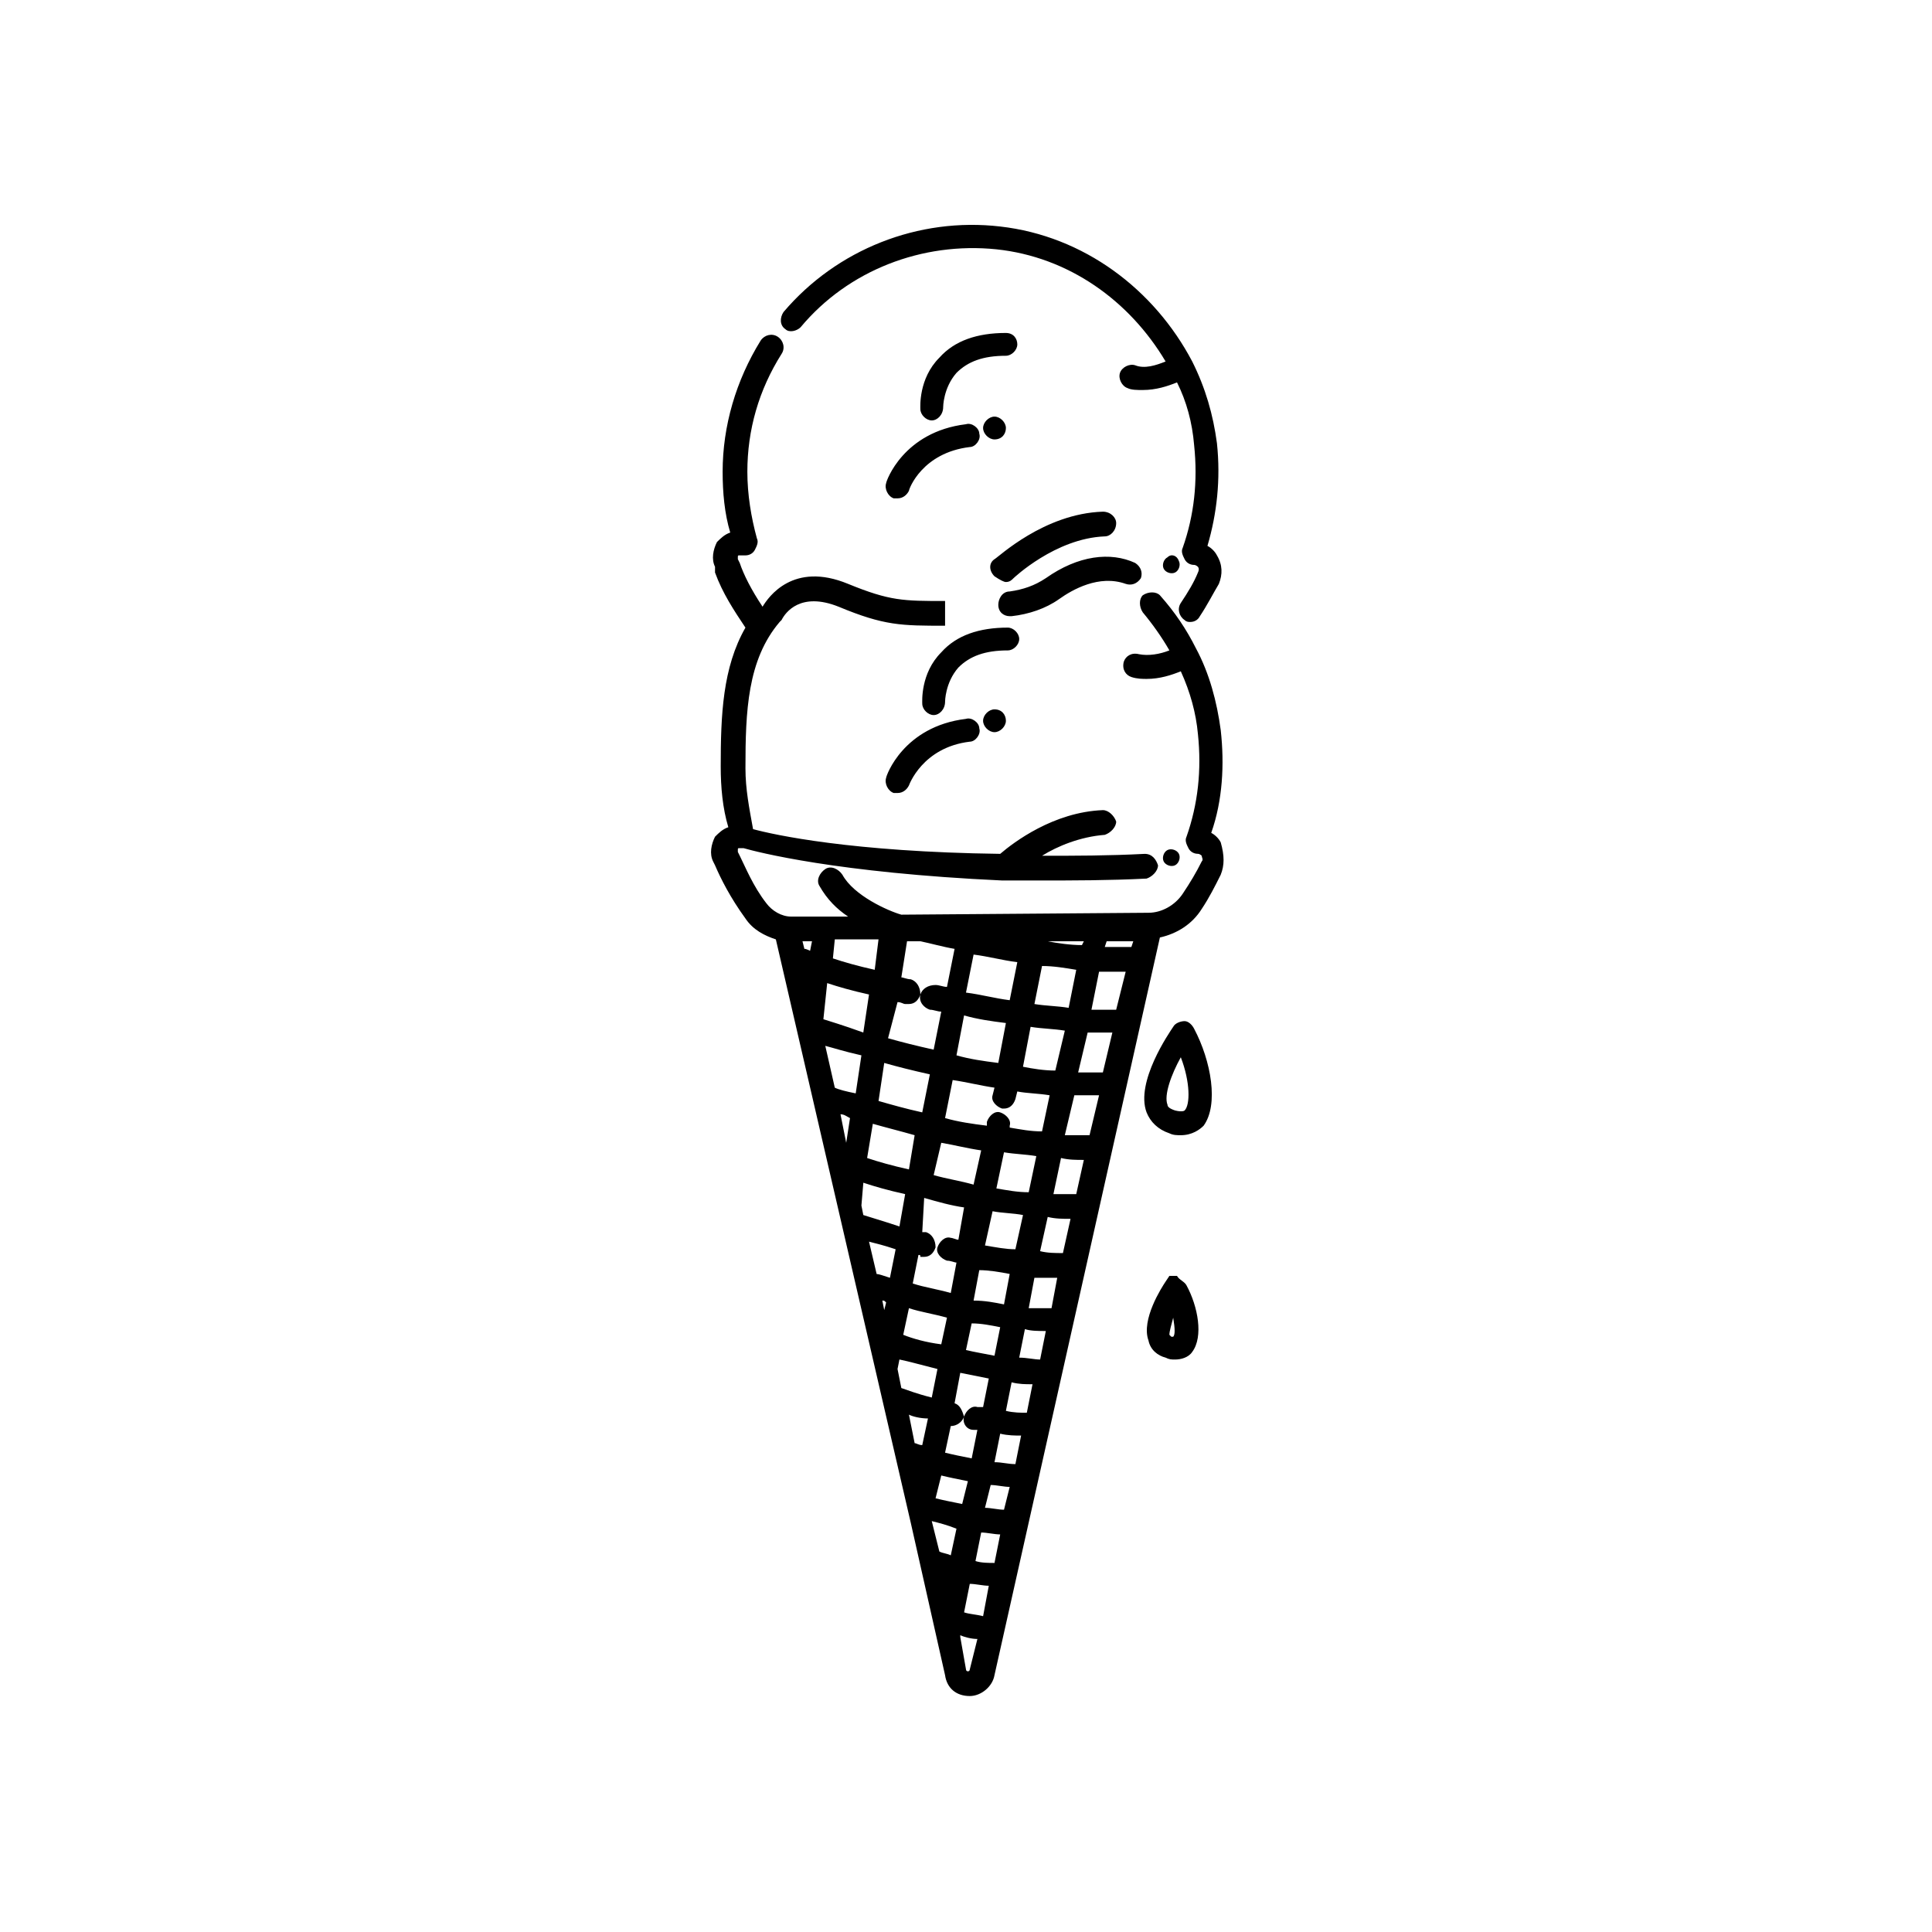 <?xml version="1.0" encoding="UTF-8"?>
<!-- Uploaded to: SVG Repo, www.svgrepo.com, Generator: SVG Repo Mixer Tools -->
<svg fill="#000000" width="800px" height="800px" version="1.1" viewBox="144 144 512 512" xmlns="http://www.w3.org/2000/svg">
 <path d="m424.68 302.76c-3.527 2.519-8.062 4.031-12.594 4.535h-0.504c-1.512 0-3.023-1.008-3.023-3.023 0-1.512 1.008-3.527 3.023-3.527 3.527-0.504 6.551-1.512 9.574-3.527 8.566-6.047 17.129-7.055 23.68-4.031 1.512 1.008 2.016 2.519 1.512 4.031-1.008 1.512-2.519 2.016-4.031 1.512-7.055-2.516-14.109 1.516-17.637 4.031zm42.824 73.055c-1.512 3.023-3.023 6.047-5.039 9.07-2.519 4.031-6.551 6.551-11.082 7.559l-43.832 195.48c-0.504 3.023-3.527 5.543-6.551 5.543-3.527 0-6.047-2.016-6.551-5.543l-9.07-40.305-35.766-154.67c-3.023-1.008-6.047-2.519-8.062-5.543-4.031-5.543-6.551-10.578-8.062-14.105l-0.504-1.008c-1.008-2.016-0.504-4.535 0.504-6.551 1.008-1.008 2.016-2.016 3.527-2.519-1.512-5.039-2.016-10.578-2.016-16.121 0-13.602 0.504-26.199 6.551-36.777-3.023-4.535-6.047-9.07-8.062-14.609l0.004-1.512c-1.008-2.016-0.504-4.535 0.504-6.551 1.008-1.008 2.016-2.016 3.527-2.519-1.512-5.039-2.016-10.578-2.016-16.121 0-12.09 3.527-24.184 10.078-34.762 1.008-1.512 3.023-2.016 4.535-1.008 1.512 1.008 2.016 3.023 1.008 4.535-6.047 9.574-9.07 20.152-9.07 31.234 0 6.047 1.008 12.09 2.519 17.633 0.504 1.008 0 2.016-0.504 3.023-0.504 1.008-1.512 1.512-2.519 1.512h-1.512c-0.504 0-0.504 0-0.504 0.504v0.504l0.504 1.008c1.008 3.023 3.023 7.055 6.047 11.586 1.512-2.519 8.062-12.09 22.672-6.047 11.082 4.535 14.609 4.535 25.695 4.535v6.551c-11.586 0-16.121 0-28.215-5.039-10.078-4.031-14.105 1.512-15.113 3.527l-0.504 0.504c-8.566 10.078-9.07 23.68-9.07 38.793 0 5.543 1.008 10.578 2.016 16.121 5.543 1.512 26.199 6.047 65.496 6.551 3.527-3.023 14.105-11.082 27.207-11.586 1.512 0 3.023 1.512 3.527 3.023 0 1.512-1.512 3.023-3.023 3.527-6.551 0.504-12.594 3.023-16.625 5.543 8.566 0 17.633 0 27.207-0.504 2.016 0 3.023 1.512 3.527 3.023 0 1.512-1.512 3.023-3.023 3.527-10.078 0.504-19.648 0.504-28.215 0.504h-9.07-0.504-0.504c-43.836-2.019-64.996-7.562-68.52-8.57h-1.008c-0.504 0-0.504 0-0.504 0.504v0.504l0.504 1.008c1.512 3.023 3.527 8.062 7.055 12.594 1.512 2.016 4.031 3.527 6.551 3.527h15.113c-3.023-2.016-5.543-4.535-7.559-8.062-1.008-1.512 0-3.527 1.512-4.535 1.512-1.008 3.527 0 4.535 1.512 3.023 5.543 12.09 9.574 15.617 10.578l65.496-0.504c3.527 0 7.055-2.016 9.07-5.039 2.016-3.023 3.527-5.543 5.039-8.566 0.504-0.504 0-1.008 0-1.512 0 0-0.504-0.504-1.008-0.504-1.008 0-2.016-0.504-2.519-1.512-0.504-1.008-1.008-2.016-0.504-3.023 3.023-8.566 4.031-17.633 3.023-27.207-0.504-5.543-2.016-11.082-4.535-16.625-2.519 1.008-5.543 2.016-9.07 2.016-1.008 0-2.519 0-4.031-0.504s-2.519-2.016-2.016-4.031c0.504-1.512 2.016-2.519 4.031-2.016 2.519 0.504 5.543 0 8.062-1.008-2.016-3.527-4.535-7.055-7.055-10.078-1.008-1.512-1.008-3.527 0-4.535 1.512-1.008 3.527-1.008 4.535 0 4.031 4.535 7.055 9.07 9.574 14.105 3.527 6.551 5.543 14.105 6.551 21.664 1.008 9.07 0.504 18.641-2.519 27.207 1.008 0.504 2.016 1.512 2.519 2.519 1 3.539 1 6.059-0.008 8.578zm-43.328 106.81h-6.047l-1.512 8.062h6.047zm-15.113 68.012c-1.512 0-3.527-0.504-5.039-0.504l-1.512 7.559c1.512 0.504 3.527 0.504 5.039 0.504zm-3.023 13.605c-1.512 0-3.527-0.504-5.039-0.504l-1.508 7.555c1.512 0.504 3.023 0.504 5.039 1.008zm36.277-162.73h-7.055l-2.016 10.078h6.551zm-13.102-0.504c-3.023-0.504-6.047-1.008-9.066-1.008l-2.016 10.078c3.023 0.504 6.047 0.504 9.07 1.008zm-7.051 33.25c-3.023-0.504-6.047-0.504-8.566-1.008l-0.504 2.016c-0.504 1.512-1.512 2.519-3.023 2.519h-0.504c-1.512-0.504-3.023-2.016-2.519-3.527l0.504-2.016c-3.527-0.504-7.559-1.512-11.082-2.016l-2.016 10.078c3.527 1.008 7.055 1.512 11.082 2.016v-1.008c0.504-1.512 2.016-3.023 3.527-2.519 1.512 0.504 3.023 2.016 2.519 3.527v0.504c3.023 0.504 5.543 1.008 8.566 1.008zm4.027 10.578h6.551l2.519-10.578h-6.551zm-26.699 74.566c0.504-1.512 2.016-3.023 3.527-2.519h1.512l1.512-7.559c-2.519-0.504-5.039-1.008-7.559-1.512l-1.512 8.062c1.512 0.504 2.016 2.016 2.519 3.527-0.504 1.512-2.016 2.519-3.527 2.519l-1.512 7.055c2.016 0.504 4.535 1.008 7.055 1.512l1.512-7.559h-1.008c-2.016 0-3.023-2.016-2.519-3.527zm-0.504 23.176 1.512-6.047c-2.519-0.504-5.039-1.008-7.055-1.512l-1.512 6.047c2.016 0.504 4.535 1.008 7.055 1.512zm-8.062 4.531 2.016 8.062c1.008 0.504 2.016 0.504 3.023 1.008l1.512-7.055c-2.519-1.008-4.535-1.512-6.551-2.016zm-8.062-35.266c1.512 0.504 4.031 1.512 8.062 2.519l1.512-7.559c-4.031-1.008-7.559-2.016-10.078-2.519l-0.504 2.519zm4.535-35.266-1.512 7.559c3.023 1.008 6.551 1.512 10.078 2.519l1.512-8.062c-0.504 0-1.512-0.504-2.519-0.504-1.512-0.504-3.023-2.016-2.519-3.527s2.016-3.023 3.527-2.519c0.504 0 1.512 0.504 2.016 0.504l1.512-8.566c-3.527-0.504-7.055-1.512-10.578-2.519l-0.508 9.07h1.008c1.512 0.504 2.519 2.016 2.519 4.031-0.504 1.512-1.512 2.519-3.023 2.519h-1.008c0-0.504 0-0.504-0.504-0.504zm-25.191-62.473c1.512 0.504 5.039 1.512 10.578 3.527l1.512-10.078c-4.535-1.008-8.062-2.016-11.082-3.023zm-3.523-18.137 0.504-2.519h-2.519l0.504 2.016h0.504c-0.504 0 0 0 1.008 0.504zm6.043 2.016c3.023 1.008 6.551 2.016 11.082 3.023l1.008-8.062h-11.586zm14.613 21.16c3.527 1.008 7.559 2.016 12.09 3.023l2.016-10.078c-1.008 0-2.016-0.504-3.023-0.504-1.512-0.504-3.023-2.016-2.519-4.031 0.504-1.512 2.016-2.519 4.031-2.519 1.008 0 2.016 0.504 3.023 0.504l2.016-10.078c-3.023-0.504-6.551-1.512-9.07-2.016h-3.527l-1.512 9.574c0.504 0 1.512 0.504 2.519 0.504 1.512 0.504 2.519 2.016 2.519 4.031-0.504 1.512-1.512 2.519-3.023 2.519h-1.008c-0.504 0-1.008-0.504-2.016-0.504zm32.242-10.078 2.016-10.078c-4.031-0.504-7.559-1.512-11.586-2.016l-2.016 10.078c4.027 0.504 7.555 1.512 11.586 2.016zm-12.09 4.031-2.016 10.578c3.527 1.008 7.055 1.512 11.082 2.016l2.016-10.578c-4.031-0.504-7.559-1.008-11.082-2.016zm-21.16 12.594-1.512 10.078c3.527 1.008 7.055 2.016 11.586 3.023l2.016-10.078c-4.535-1.008-8.562-2.016-12.09-3.023zm-3.023 16.125-1.512 9.07c3.023 1.008 6.551 2.016 11.082 3.023l1.512-9.07c-3.527-1.012-7.555-2.016-11.082-3.023zm16.121 13.602c3.527 1.008 7.055 1.512 10.578 2.519l2.016-9.07c-3.527-0.504-7.559-1.512-10.578-2.016zm-6.551 35.266-1.512 7.055c2.519 1.008 6.047 2.016 10.078 2.519l1.512-7.055c-3.527-1.008-7.055-1.512-10.078-2.519zm22.672 12.598 1.512-7.559c-2.519-0.504-5.039-1.008-7.559-1.008l-1.508 7.055c2.016 0.504 5.035 1.008 7.555 1.512zm2.519-13.605 1.512-8.062c-2.519-0.504-5.543-1.008-8.062-1.008l-1.512 8.062c3.023 0 5.543 0.504 8.062 1.008zm3.023-14.609 2.016-9.07c-2.519-0.504-5.543-0.504-8.062-1.008l-2.016 9.07c3.023 0.504 5.543 1.008 8.062 1.008zm3.527-15.113 2.016-9.574c-3.023-0.504-5.543-0.504-8.566-1.008l-2.016 9.574c3.023 0.504 5.543 1.008 8.566 1.008zm7.051-32.246 2.519-10.578c-3.023-0.504-6.047-0.504-9.07-1.008l-2.016 10.578c2.523 0.504 5.547 1.008 8.566 1.008zm7.055-33.25 0.504-1.008h-9.574c2.519 0.504 6.047 1.008 9.07 1.008zm-68.016 26.703 2.519 11.082c1.008 0.504 3.023 1.008 5.543 1.512l1.512-10.078c-4.535-1.004-7.559-2.012-9.574-2.516zm4.031 18.137 1.512 7.559 1.008-6.551c-1.008-0.504-1.512-1.008-2.519-1.008zm5.543 24.18 0.504 2.519c1.512 0.504 5.039 1.512 9.574 3.023l1.512-8.566c-4.535-1.008-8.062-2.016-11.082-3.023zm2.016 9.574 2.016 8.566c0.504 0 2.016 0.504 3.527 1.008l1.512-7.559c-3.023-1.008-5.039-1.512-7.055-2.016zm3.527 15.617 0.504 2.519 0.504-2.016c-0.504-0.504-0.504-0.504-1.008-0.504zm7.051 30.23 1.512 7.559c0.504 0 1.008 0.504 2.016 0.504l1.512-7.055c-2.016 0-4.031-0.504-5.039-1.008zm9.574 43.328v1.008zm17.129-24.184c-1.512 0-3.527-0.504-5.039-0.504l-1.512 6.047c1.512 0 3.527 0.504 5.039 0.504zm3.023-13.602c-1.512 0-3.527 0-5.543-0.504l-1.512 7.559c2.016 0 3.527 0.504 5.543 0.504zm1.512-6.047 1.512-7.559c-2.016 0-3.527 0-5.543-0.504l-1.512 7.559c2.016 0.504 4.031 0.504 5.543 0.504zm5.039-21.664c-2.016 0-4.031 0-5.543-0.504l-1.512 7.559c2.016 0 4.031 0.504 5.543 0.504zm4.531-20.656 2.016-9.07c-2.016 0-4.031 0-6.047-0.504l-2.016 9.07c2.019 0.504 4.031 0.504 6.047 0.504zm5.543-24.688c-2.016 0-4.031 0-6.047-0.504l-2.016 9.574h6.047zm7.559-33.754h-6.551l-2.519 10.578h6.551zm5.539-24.184h-7.055l-0.5 1.512h7.055zm-43.324 192.96 2.016-8.062c-1.512 0-3.527-0.504-4.535-1.008v0.504l1.512 8.566s0 0.504 0.504 0.504 0.504-0.504 0.504-0.504zm54.41-213.11c1.008-0.504 1.512-2.016 1.008-3.023-0.504-1.008-2.016-1.512-3.023-1.008-1.008 0.504-1.512 2.016-1.008 3.023 0.504 1.008 2.016 1.512 3.023 1.008zm-76.578-23.176c-0.504 1.512 0.504 3.527 2.016 4.031h1.008c1.512 0 2.519-1.008 3.023-2.016 0 0 3.527-10.078 16.121-11.586 1.512 0 3.023-2.016 2.519-3.527 0-1.512-2.016-3.023-3.527-2.519-16.629 2.016-21.16 15.113-21.16 15.617zm35.266-36.777c0-1.512-1.512-3.023-3.023-3.023-7.559 0-13.602 2.016-17.633 6.551-5.543 5.543-5.039 13.098-5.039 13.602 0 1.512 1.512 3.023 3.023 3.023 1.512 0 3.023-1.512 3.023-3.527 0 0 0-5.039 3.527-9.07 3.023-3.023 7.055-4.535 13.098-4.535 1.512 0.004 3.023-1.508 3.023-3.019zm-6.551 18.641c-1.512 0-3.023 1.512-3.023 3.023 0 1.512 1.512 3.023 3.023 3.023 1.512 0 3.023-1.512 3.023-3.023 0-1.512-1.008-3.023-3.023-3.023zm52.902 84.641c4.535 8.566 6.551 20.152 2.519 25.695-1.008 1.008-3.023 2.519-6.047 2.519-1.008 0-2.016 0-3.023-0.504-3.023-1.008-5.039-3.023-6.047-5.543-3.023-8.062 6.047-21.16 7.055-22.672 0.504-1.008 2.016-1.512 3.023-1.512s2.016 1.008 2.519 2.016zm-3.527 7.555c-2.519 4.535-4.535 10.078-3.527 12.594 0 0.504 0.504 1.008 2.016 1.512 2.016 0.504 2.519 0 2.519 0 1.512-1.508 1.512-7.555-1.008-14.105zm1.512 60.457c3.023 5.543 4.535 13.602 1.512 17.633-1.008 1.512-3.023 2.016-4.535 2.016-1.008 0-1.512 0-2.519-0.504-2.016-0.504-4.031-2.016-4.535-4.535-2.016-5.543 3.527-14.105 4.535-15.617l1.008-1.512h2.016c0.504 1.012 2.016 1.516 2.519 2.519zm-3.527 8.566c-0.504 2.016-1.008 3.527-1.008 4.535l0.504 0.504h0.504c0.504-0.504 0.504-2.016 0-5.039zm-98.746-262.48c12.594-15.113 32.242-22.672 51.891-20.656 19.145 2.016 35.266 13.602 44.84 29.727-2.519 1.008-5.543 2.016-8.062 1.008-1.512-0.504-3.527 0.504-4.031 2.016-0.504 1.512 0.504 3.527 2.016 4.031 1.008 0.504 2.519 0.504 4.031 0.504 3.527 0 6.551-1.008 9.07-2.016 2.519 5.039 4.031 10.578 4.535 16.625 1.008 9.574 0 18.641-3.023 27.207-0.504 1.008 0 2.016 0.504 3.023s1.512 1.512 2.519 1.512c0.504 0 1.008 0.504 1.008 0.504s0.504 0.504 0 1.512c-1.008 2.519-2.519 5.039-4.535 8.062-1.008 1.512-0.504 3.527 1.008 4.535 0.504 0.504 1.008 0.504 1.512 0.504 1.008 0 2.016-0.504 2.519-1.512 2.016-3.023 3.527-6.047 5.039-8.566 1.008-2.519 1.008-5.039-0.504-7.559-0.504-1.008-1.512-2.016-2.519-2.519 2.519-8.566 3.527-17.633 2.519-27.207-1.008-7.559-3.023-14.609-6.551-21.664-10.078-19.145-28.719-33.25-50.883-35.77-21.664-2.519-43.328 6.047-57.434 22.672-1.008 1.512-1.008 3.527 0.504 4.535 1.004 1.004 3.019 0.5 4.027-0.508zm97.234 60.961c-1.008 0.504-1.512 2.016-1.008 3.023 0.504 1.008 2.016 1.512 3.023 1.008 1.008-0.504 1.512-2.016 1.008-3.023-0.504-1.512-2.016-2.016-3.023-1.008zm-74.562-19.648c-0.504 1.512 0.504 3.527 2.016 4.031h1.008c1.512 0 2.519-1.008 3.023-2.016 0-0.504 3.527-10.078 16.121-11.586 1.512 0 3.023-2.016 2.519-3.527 0-1.512-2.016-3.023-3.527-2.519-16.629 2.016-21.16 15.113-21.16 15.617zm31.738-39.801c-7.559 0-13.602 2.016-17.633 6.551-5.543 5.543-5.039 13.098-5.039 13.602 0 1.512 1.512 3.023 3.023 3.023 1.512 0 3.023-1.512 3.023-3.527 0 0 0-5.039 3.527-9.07 3.023-3.023 7.055-4.535 13.098-4.535 1.512 0 3.023-1.512 3.023-3.023 0-1.508-1.008-3.019-3.023-3.019zm0 66c1.008 0 1.512-0.504 2.016-1.008 0 0 11.082-10.578 24.184-11.082 1.512 0 3.023-1.512 3.023-3.527 0-1.512-1.512-3.023-3.527-3.023-15.617 0.504-27.711 12.09-28.719 12.594-1.512 1.008-1.512 3.023 0 4.535 1.512 1.008 2.519 1.512 3.023 1.512zm0-40.809c0-1.512-1.512-3.023-3.023-3.023-1.512 0-3.023 1.512-3.023 3.023s1.512 3.023 3.023 3.023c2.016-0.004 3.023-1.512 3.023-3.023z"/>
</svg>